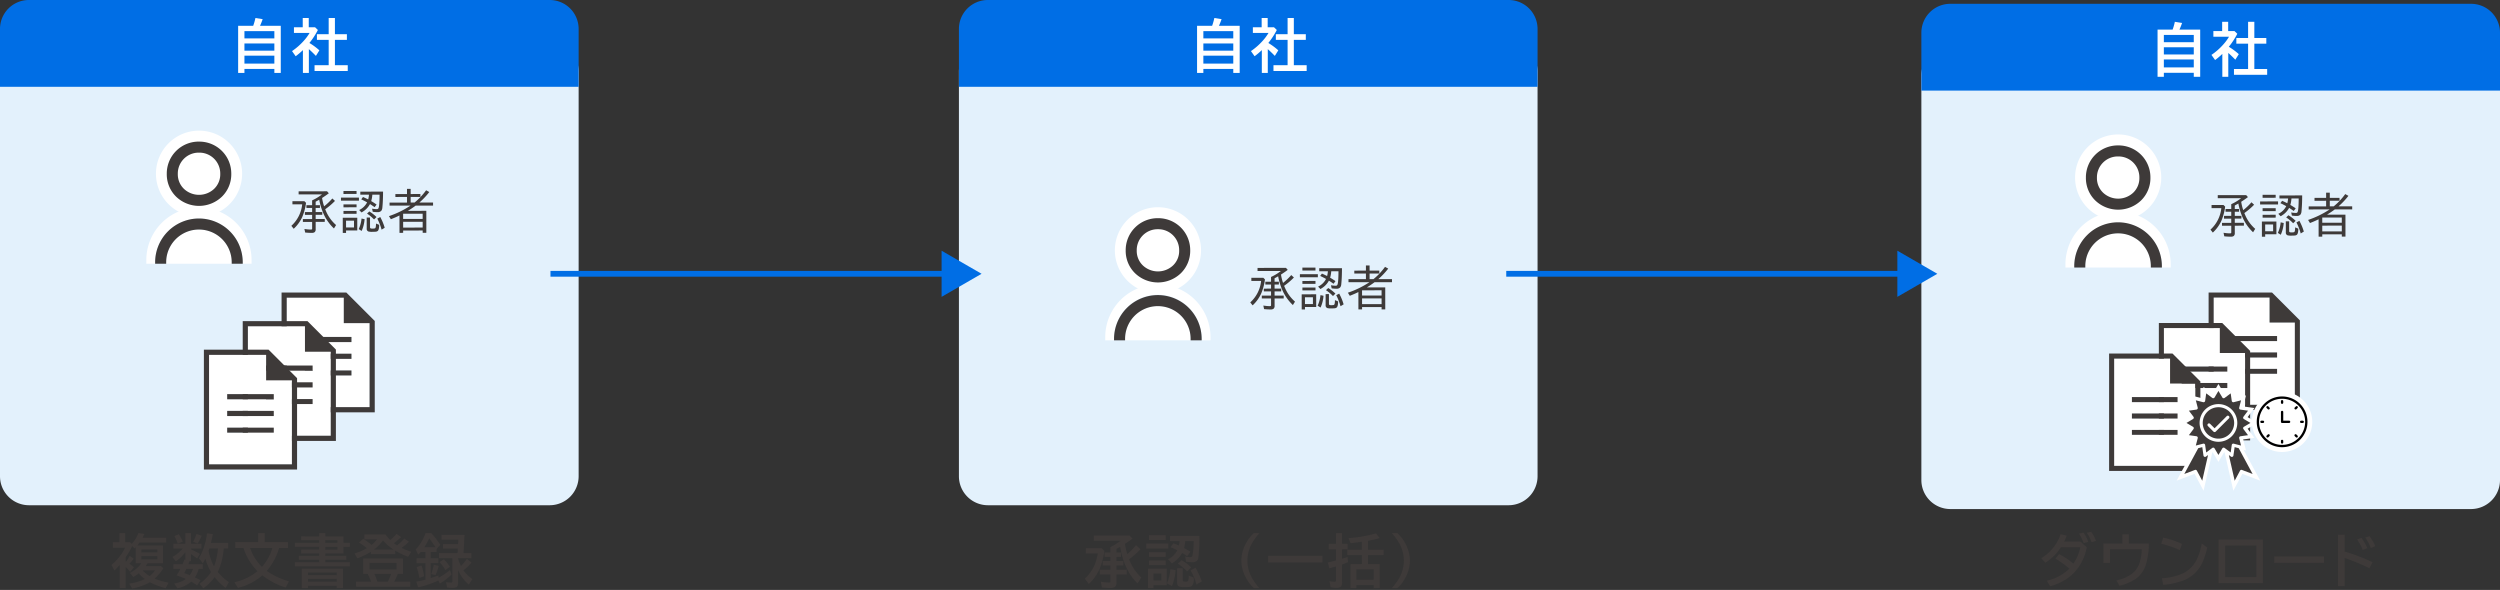 <svg id="fig_collective_validation01" xmlns="http://www.w3.org/2000/svg" xmlns:xlink="http://www.w3.org/1999/xlink" width="864.099" height="203.901" viewBox="0 0 864.099 203.901">
  <rect x="0" y="0" width="864.099" height="203.901" fill="#333333" stroke="none"/>
  <defs>
    <clipPath id="clip-path">
      <rect id="長方形_4319" data-name="長方形 4319" width="864.099" height="203.901" fill="none"/>
    </clipPath>
  </defs>
  <g id="グループ_1875" data-name="グループ 1875">
    <g id="グループ_1874" data-name="グループ 1874" clip-path="url(#clip-path)">
      <path id="パス_7471" data-name="パス 7471" d="M190,174.631H10a10.029,10.029,0,0,1-10-10v-140a10.029,10.029,0,0,1,10-10H190a10.029,10.029,0,0,1,10,10v140a10.029,10.029,0,0,1-10,10" fill="#e3f1fc"/>
      <path id="パス_7472" data-name="パス 7472" d="M200,30H0V10A10,10,0,0,1,10,0H190a10,10,0,0,1,10,10Z" fill="#006ee5"/>
    </g>
  </g>
  <path id="パス_12293" data-name="パス 12293" d="M7.842-14.4a20.208,20.208,0,0,0,.771-2.7l2.5.4q-.4,1.172-.908,2.295h7.168V1.9H15.156V.518H4.814V1.9H2.637V-14.4ZM4.814-12.568v2.529H15.156v-2.529Zm0,4.268v2.5H15.156V-8.3Zm0,4.219v2.744H15.156V-4.082ZM27.27-8.467a22.3,22.3,0,0,1,3.447,2.549l-1.2,1.924Q28.3-5.264,27.084-6.338V1.9H25.023V-6a24.23,24.23,0,0,1-2.5,2.119l-1.26-1.777A21.819,21.819,0,0,0,25.307-9.2a17.208,17.208,0,0,0,2.031-2.734h-5.41V-13.9h3.037v-3.2h2.08v3.2h2.178l.977.938A25.487,25.487,0,0,1,27.27-8.467ZM33.93-11.5v-5.6h2.158v5.6h4.141v1.963H36.088v8.76h4.434v2H29.047v-2H33.93v-8.76H29.867V-11.5Z" transform="translate(79.673 23.319)" fill="#fff"/>
  <g id="グループ_1877" data-name="グループ 1877">
    <g id="グループ_1876" data-name="グループ 1876" clip-path="url(#clip-path)">
      <path id="パス_7473" data-name="パス 7473" d="M83.686,60.05A14.892,14.892,0,1,1,68.793,45.157,14.893,14.893,0,0,1,83.686,60.05" fill="#fff"/>
      <path id="パス_7474" data-name="パス 7474" d="M68.793,67.342a7.17,7.17,0,0,0,5.221-2.071,6.95,6.95,0,0,0,2.114-5.178,7.335,7.335,0,1,0-14.67,0,6.95,6.95,0,0,0,2.114,5.178,7.17,7.17,0,0,0,5.221,2.071" fill="#fff"/>
      <path id="パス_7475" data-name="パス 7475" d="M68.793,52.758a7.221,7.221,0,0,1,7.335,7.335,6.95,6.95,0,0,1-2.114,5.178,7.617,7.617,0,0,1-10.442,0,6.95,6.95,0,0,1-2.114-5.178,7.221,7.221,0,0,1,7.335-7.335m0-3.815a11.037,11.037,0,0,0-11.15,11.15A10.806,10.806,0,0,0,60.9,68a11.427,11.427,0,0,0,15.78,0,10.806,10.806,0,0,0,3.26-7.9,11.037,11.037,0,0,0-11.15-11.15" fill="#3e3a39"/>
      <path id="パス_7476" data-name="パス 7476" d="M68.763,79.337A11.34,11.34,0,0,0,57.435,90.665v.5H80.091v-.5A11.34,11.34,0,0,0,68.763,79.337" fill="#fff"/>
      <path id="パス_7477" data-name="パス 7477" d="M53.62,90.665a15.142,15.142,0,0,1,30.285,0v.5h3.044V89.894a18.186,18.186,0,0,0-36.373,0v1.269H53.62Z" fill="#fff"/>
      <path id="パス_7478" data-name="パス 7478" d="M68.763,75.523A15.159,15.159,0,0,0,53.621,90.665v.5h3.814v-.5a11.328,11.328,0,0,1,22.656,0v.5H83.9v-.5A15.159,15.159,0,0,0,68.763,75.523" fill="#3e3a39"/>
    </g>
  </g>
  <path id="パス_12290" data-name="パス 12290" d="M10.906-10.562a16.726,16.726,0,0,0,.7,2.891,20.8,20.8,0,0,0,2.844-2.711l.914.844a23.036,23.036,0,0,1-3.383,2.875q.328.812.633,1.43A13.224,13.224,0,0,0,15.734-1.2L15-.016a15.911,15.911,0,0,1-3.562-5.008A21.817,21.817,0,0,1,9.922-9.961q-.648.375-1.242.687v1.2h1.484v.961H8.68V-5.7h2.289v.961H8.68v1.453h3.148v.992H8.68V.227a1.253,1.253,0,0,1-.352,1.016A1.557,1.557,0,0,1,7.312,1.5a22.14,22.14,0,0,1-2.266-.125L4.789.141A14.806,14.806,0,0,0,6.922.352q.422,0,.492-.117a.771.771,0,0,0,.047-.328v-2.2h-3.2v-.992h3.2V-4.734h-2.5V-5.7h2.5V-7.117H5.492v-.961H7.461V-9.726l.133-.07a16.657,16.657,0,0,0,3.281-2H2.8v-1.07h9.828l.609.687Q12.289-11.453,10.906-10.562ZM.656-9.453H4.789l.57.562A18.72,18.72,0,0,1,4.023-3.945,12.766,12.766,0,0,1,1.086.078L.273-.945A11.589,11.589,0,0,0,4.031-8.367H.656ZM28.273-11.68a9.762,9.762,0,0,1-.391,2.219q.945.547,1.859,1.187l-.687.914q-.75-.547-1.594-1.078a6.729,6.729,0,0,1-1.8,2.148,9.547,9.547,0,0,1-1.125.75l-.812-.844a5.855,5.855,0,0,0,2.742-2.641q-.9-.523-2.023-1.039l.609-.82q.82.352,1.789.844a8.564,8.564,0,0,0,.273-1.641H24.125v-1.055h7.859q-.016,3.383-.25,5.547A2,2,0,0,1,31.359-6.1a1.628,1.628,0,0,1-1.3.453,9.736,9.736,0,0,1-1.641-.125l-.242-1.078a9.382,9.382,0,0,0,1.594.164.624.624,0,0,0,.6-.258q.383-.664.406-4.734ZM23.062-3.727v4.4H19.18v.852H18.047v-5.25ZM19.18-2.7V-.352h2.75V-2.7ZM18.3-12.961h4.523v1.023H18.3Zm-.867,2.289h6.211v1.055H17.437ZM18.3-8.336h4.523v1.008H18.3Zm0,2.273h4.523v.992H18.3ZM23.562.211a11.186,11.186,0,0,0,.977-3.648l1.055.219A11.859,11.859,0,0,1,24.57.852Zm2.758-4h1.148V-.477q0,.32.156.414a1.393,1.393,0,0,0,.633.1,3.774,3.774,0,0,0,.859-.062q.266-.086.344-.547A8.827,8.827,0,0,0,29.547-1.7l1.086.445q-.008,1.687-.5,2.117a1.352,1.352,0,0,1-.773.258q-.516.039-1.117.039A4.664,4.664,0,0,1,26.9,1.039.952.952,0,0,1,26.32.031Zm5.148,4.2a19.069,19.069,0,0,0-1.484-3.82l1.023-.547A18.465,18.465,0,0,1,32.539-.242ZM28.859-3.117a14.326,14.326,0,0,0-2.414-2.031l.781-.742a13.974,13.974,0,0,1,2.484,1.937ZM42.868-8.945a22.6,22.6,0,0,0,4-4.242l1.1.609a25.793,25.793,0,0,1-3.43,3.633h4.727v1.055H43.251l-.148.109q-1.07.8-2.547,1.7h6.375V1.516H45.665v-.8h-6.75v.8H37.65V-4.492q-1.289.648-2.977,1.3l-.656-1.07A31.679,31.679,0,0,0,41.47-7.891H34.228V-8.945h6.031v-1.937H36.244V-11.89h4.016V-13.68h1.266v1.789h3.359v1.008H41.525v1.937ZM38.915-5.086v1.8h6.75v-1.8Zm0,2.8V-.3h6.75V-2.289Z" transform="matrix(1, -0.001, 0.001, 1, 100.428, 78.999)" fill="#3e3a39"/>
  <g id="グループ_1879" data-name="グループ 1879">
    <g id="グループ_1878" data-name="グループ 1878" clip-path="url(#clip-path)">
      <path id="パス_7479" data-name="パス 7479" d="M521.441,174.631h-180a10.029,10.029,0,0,1-10-10v-140a10.029,10.029,0,0,1,10-10h180a10.029,10.029,0,0,1,10,10v140a10.029,10.029,0,0,1-10,10" fill="#e3f1fc"/>
      <path id="パス_7480" data-name="パス 7480" d="M531.441,30h-200V10a10,10,0,0,1,10-10h180a10,10,0,0,1,10,10Z" fill="#006ee5"/>
    </g>
  </g>
  <path id="パス_12294" data-name="パス 12294" d="M7.842-14.4a20.208,20.208,0,0,0,.771-2.7l2.5.4q-.4,1.172-.908,2.295h7.168V1.9H15.156V.518H4.814V1.9H2.637V-14.4ZM4.814-12.568v2.529H15.156v-2.529Zm0,4.268v2.5H15.156V-8.3Zm0,4.219v2.744H15.156V-4.082ZM27.27-8.467a22.3,22.3,0,0,1,3.447,2.549l-1.2,1.924Q28.3-5.264,27.084-6.338V1.9H25.023V-6a24.23,24.23,0,0,1-2.5,2.119l-1.26-1.777A21.819,21.819,0,0,0,25.307-9.2a17.208,17.208,0,0,0,2.031-2.734h-5.41V-13.9h3.037v-3.2h2.08v3.2h2.178l.977.938A25.487,25.487,0,0,1,27.27-8.467ZM33.93-11.5v-5.6h2.158v5.6h4.141v1.963H36.088v8.76h4.434v2H29.047v-2H33.93v-8.76H29.867V-11.5Z" transform="translate(411.114 23.319)" fill="#fff"/>
  <g id="グループ_1881" data-name="グループ 1881">
    <g id="グループ_1880" data-name="グループ 1880" clip-path="url(#clip-path)">
      <path id="パス_7481" data-name="パス 7481" d="M415.127,86.521a14.893,14.893,0,1,1-14.893-14.893,14.893,14.893,0,0,1,14.893,14.893" fill="#fff"/>
      <path id="パス_7482" data-name="パス 7482" d="M400.234,93.813a7.17,7.17,0,0,0,5.221-2.071,6.95,6.95,0,0,0,2.114-5.178,7.335,7.335,0,1,0-14.67,0,6.95,6.95,0,0,0,2.114,5.178,7.17,7.17,0,0,0,5.221,2.071" fill="#fff"/>
      <path id="パス_7483" data-name="パス 7483" d="M400.234,79.229a7.221,7.221,0,0,1,7.335,7.335,6.95,6.95,0,0,1-2.114,5.178,7.617,7.617,0,0,1-10.442,0,6.95,6.95,0,0,1-2.114-5.178,7.221,7.221,0,0,1,7.335-7.335m0-3.815a11.037,11.037,0,0,0-11.15,11.15,10.806,10.806,0,0,0,3.26,7.9,11.427,11.427,0,0,0,15.78,0,10.806,10.806,0,0,0,3.26-7.9,11.037,11.037,0,0,0-11.15-11.15" fill="#3e3a39"/>
      <path id="パス_7484" data-name="パス 7484" d="M400.2,105.808a11.34,11.34,0,0,0-11.328,11.328v.5h22.656v-.5A11.34,11.34,0,0,0,400.2,105.808" fill="#fff"/>
      <path id="パス_7485" data-name="パス 7485" d="M385.061,117.136a15.143,15.143,0,1,1,30.285,0v.5h3.044v-1.269a18.187,18.187,0,0,0-36.373,0v1.269h3.044Z" fill="#fff"/>
      <path id="パス_7486" data-name="パス 7486" d="M400.2,101.993a15.159,15.159,0,0,0-15.142,15.143v.5h3.814v-.5a11.328,11.328,0,1,1,22.656,0v.5h3.814v-.5A15.159,15.159,0,0,0,400.2,101.993" fill="#3e3a39"/>
    </g>
  </g>
  <path id="パス_12291" data-name="パス 12291" d="M10.906-10.562a16.726,16.726,0,0,0,.7,2.891,20.8,20.8,0,0,0,2.844-2.711l.914.844a23.036,23.036,0,0,1-3.383,2.875q.328.812.633,1.43A13.224,13.224,0,0,0,15.734-1.2L15-.016a15.911,15.911,0,0,1-3.562-5.008A21.817,21.817,0,0,1,9.922-9.961q-.648.375-1.242.687v1.2h1.484v.961H8.68V-5.7h2.289v.961H8.68v1.453h3.148v.992H8.68V.227a1.253,1.253,0,0,1-.352,1.016A1.557,1.557,0,0,1,7.312,1.5a22.14,22.14,0,0,1-2.266-.125L4.789.141A14.806,14.806,0,0,0,6.922.352q.422,0,.492-.117a.771.771,0,0,0,.047-.328v-2.2h-3.2v-.992h3.2V-4.734h-2.5V-5.7h2.5V-7.117H5.492v-.961H7.461V-9.726l.133-.07a16.657,16.657,0,0,0,3.281-2H2.8v-1.07h9.828l.609.687Q12.289-11.453,10.906-10.562ZM.656-9.453H4.789l.57.562A18.72,18.72,0,0,1,4.023-3.945,12.766,12.766,0,0,1,1.086.078L.273-.945A11.589,11.589,0,0,0,4.031-8.367H.656ZM28.273-11.68a9.762,9.762,0,0,1-.391,2.219q.945.547,1.859,1.187l-.687.914q-.75-.547-1.594-1.078a6.729,6.729,0,0,1-1.8,2.148,9.547,9.547,0,0,1-1.125.75l-.812-.844a5.855,5.855,0,0,0,2.742-2.641q-.9-.523-2.023-1.039l.609-.82q.82.352,1.789.844a8.564,8.564,0,0,0,.273-1.641H24.125v-1.055h7.859q-.016,3.383-.25,5.547A2,2,0,0,1,31.359-6.1a1.628,1.628,0,0,1-1.3.453,9.736,9.736,0,0,1-1.641-.125l-.242-1.078a9.382,9.382,0,0,0,1.594.164.624.624,0,0,0,.6-.258q.383-.664.406-4.734ZM23.062-3.727v4.4H19.18v.852H18.047v-5.25ZM19.18-2.7V-.352h2.75V-2.7ZM18.3-12.961h4.523v1.023H18.3Zm-.867,2.289h6.211v1.055H17.437ZM18.3-8.336h4.523v1.008H18.3Zm0,2.273h4.523v.992H18.3ZM23.562.211a11.186,11.186,0,0,0,.977-3.648l1.055.219A11.859,11.859,0,0,1,24.57.852Zm2.758-4h1.148V-.477q0,.32.156.414a1.393,1.393,0,0,0,.633.1,3.774,3.774,0,0,0,.859-.062q.266-.086.344-.547A8.827,8.827,0,0,0,29.547-1.7l1.086.445q-.008,1.687-.5,2.117a1.352,1.352,0,0,1-.773.258q-.516.039-1.117.039A4.664,4.664,0,0,1,26.9,1.039.952.952,0,0,1,26.32.031Zm5.148,4.2a19.069,19.069,0,0,0-1.484-3.82l1.023-.547A18.465,18.465,0,0,1,32.539-.242ZM28.859-3.117a14.326,14.326,0,0,0-2.414-2.031l.781-.742a13.974,13.974,0,0,1,2.484,1.937ZM42.868-8.945a22.6,22.6,0,0,0,4-4.242l1.1.609a25.793,25.793,0,0,1-3.43,3.633h4.727v1.055H43.251l-.148.109q-1.07.8-2.547,1.7h6.375V1.516H45.665v-.8h-6.75v.8H37.65V-4.492q-1.289.648-2.977,1.3l-.656-1.07A31.679,31.679,0,0,0,41.47-7.891H34.228V-8.945h6.031v-1.937H36.244V-11.89h4.016V-13.68h1.266v1.789h3.359v1.008H41.525v1.937ZM38.915-5.086v1.8h6.75v-1.8Zm0,2.8V-.3h6.75V-2.289Z" transform="matrix(1, -0.001, 0.001, 1, 431.869, 105.469)" fill="#3e3a39"/>
  <g id="グループ_1883" data-name="グループ 1883">
    <g id="グループ_1882" data-name="グループ 1882" clip-path="url(#clip-path)">
      <line id="線_243" data-name="線 243" x2="137.519" transform="translate(190.267 94.631)" fill="none" stroke="#006ee5" stroke-miterlimit="10" stroke-width="2"/>
      <path id="パス_7487" data-name="パス 7487" d="M325.451,102.609l13.816-7.977-13.816-7.978Z" fill="#006ee5"/>
      <path id="パス_12296" data-name="パス 12296" d="M5-7.383q.088.049.176.107A15.786,15.786,0,0,0,6.23-8.955l.166-.3,1.377,1A21.745,21.745,0,0,1,6.3-6.523q.723.508,1.582,1.24l-1.3,1.563A18.721,18.721,0,0,0,5-5.4V1.9H2.939V-6.1Q1.973-5.01,1.133-4.18L.1-6.084a19.269,19.269,0,0,0,3.115-3.35A15.888,15.888,0,0,0,4.8-12.061H.576v-1.9H2.861V-17.1H4.844v3.135h1.65L7.1-13.4a9.935,9.935,0,0,0,2.275-3.721l2.08.3q-.293.7-.605,1.3H19v1.68H9.8q-.313.449-.762.977H17.92V-6.68H12.588q-.264.42-.664.957h5.254l.84.742A16.163,16.163,0,0,1,15-1.357,27.553,27.553,0,0,0,19.863.02L18.8,1.924A26.377,26.377,0,0,1,13.359-.127,18.9,18.9,0,0,1,7.275,2.041L6.221.342a17.691,17.691,0,0,0,5.41-1.582A11.878,11.878,0,0,1,9.521-3.2a12.843,12.843,0,0,1-1.885,1.27L6.455-3.359A10.788,10.788,0,0,0,10.43-6.68H8.477v-5.547l-.4.4-.82-.811A26.6,26.6,0,0,1,5-8.77Zm5.439-4.082v1.006h5.5v-1.006Zm0,2.324v1.1h5.5v-1.1Zm.4,4.9a12.435,12.435,0,0,0,2.412,1.973,7.821,7.821,0,0,0,1.924-1.973Zm23.666.576A17.2,17.2,0,0,1,32.582-8.33q-.42.85-.908,1.67L30.346-8.418a22.018,22.018,0,0,0,2.764-8.623l2.021.283q-.3,1.611-.654,3.037h5.977v1.9H38.91l-.01.146a25.576,25.576,0,0,1-1.133,5.693,15.383,15.383,0,0,1-.947,2.3A19.925,19.925,0,0,0,40.668-.156l-1.094,2a18.789,18.789,0,0,1-3.7-3.584l-.137-.156A16.046,16.046,0,0,1,31.85,1.982L30.531.4A14.658,14.658,0,0,0,34.506-3.662Zm1.035-1.943a22.387,22.387,0,0,0,1.367-6.211H33.93q-.176.576-.273.83A19.035,19.035,0,0,0,35.541-5.605Zm-5.3.889a9.967,9.967,0,0,1-1.3,2.939q.7.332,1.943.957L29.74.967q-.879-.6-2.061-1.279a10.848,10.848,0,0,1-4.746,2.275L21.752.322A9.711,9.711,0,0,0,25.824-1.26,28.171,28.171,0,0,0,22.611-2.48q.7-1.084,1.3-2.236H21.5V-6.357h3.174q.264-.615.625-1.621l.342.068v-2.607a13.163,13.163,0,0,1-3.3,3.145L21.176-8.857a14.312,14.312,0,0,0,3.564-2.92H21.5v-1.66h4.141V-17.1H27.6v3.662h3.574v1.66H27.6v.313a26.435,26.435,0,0,1,3.057,1.543l-.977,1.6L29.4-8.545q-.879-.7-1.8-1.328v2.432h-.527q-.2.586-.4,1.084h4.98v1.641Zm-1.973,0H25.971q-.479,1-.742,1.445.85.273,1.924.713A7.571,7.571,0,0,0,28.266-4.717Zm-5.254-8.76a14.856,14.856,0,0,0-1.182-2.607l1.563-.654A21.139,21.139,0,0,1,24.75-14.18Zm5.322-.645a13.487,13.487,0,0,0,1.123-2.7l1.816.635-.186.41a14.594,14.594,0,0,1-1.211,2.256ZM53.768-4.043a25.6,25.6,0,0,0,7.686,3.6L60.291,1.719A26.767,26.767,0,0,1,52.42-2.354q-.107-.088-.176-.137a20.522,20.522,0,0,1-8.408,4.326L42.6-.127A19.311,19.311,0,0,0,48.23-2.334a17.021,17.021,0,0,0,2.344-1.621,20.072,20.072,0,0,1-4.785-7.822l-.068-.186H42.879v-2.021H50.8V-17.1h2.256v3.115h8.057v2.021H58.025A20.546,20.546,0,0,1,53.768-4.043Zm-1.65-1.4a17.269,17.269,0,0,0,3.594-6.523h-7.7A16.7,16.7,0,0,0,52.117-5.439Zm19.76-10.537V-17.1H74v1.123h6.3v2.217h2.2v1.4h-2.2v2.285H74v.82h7.275V-7.9H74v.84h8.5v1.436H63.5V-7.061h8.379V-7.9H64.855V-9.258h7.021v-.82H65.656V-11.4h6.221v-.967H63.5v-1.4h8.379v-.9H65.656v-1.318ZM78.2-14.658H74v.9h4.2Zm0,2.295H74v.967h4.2Zm1.943,7.549V1.9H77.98V1.1H68.02v.8H65.861V-4.814ZM68.02-3.477v.9H77.98v-.9Zm0,2.178v.967H77.98V-1.3ZM98.795-12.881a15.227,15.227,0,0,0,2.5-2.344l1.6,1.064A16.121,16.121,0,0,1,100.377-12a30.608,30.608,0,0,0,3.32,1.367l-1.064,1.719a29.048,29.048,0,0,1-4.453-2.129v1.211h-8.4v-.84a25.569,25.569,0,0,1-4.668,2.285L84.1-10.059a21.091,21.091,0,0,0,4.3-1.855l-.1-.078a20.24,20.24,0,0,0-2.676-1.846l1.494-1.3a24.362,24.362,0,0,1,2.891,2.109,12.146,12.146,0,0,0,1.885-1.934H87.535v-1.7h7.246a16.834,16.834,0,0,0,1.68,1.953l.205-.176a18.81,18.81,0,0,0,1.973-1.973l1.563,1.133a24.428,24.428,0,0,1-2.49,2.09Q98.209-13.262,98.795-12.881Zm-7.959,1.465h6.748A15.7,15.7,0,0,1,93.961-14.6a15.218,15.218,0,0,1-2.275,2.5Q91.324-11.787,90.836-11.416Zm8.242,8.4A22.9,22.9,0,0,1,97.8-.322h5.576V1.416H84.635V-.322h5.225q-.674-1.66-1.211-2.7H87.115V-8.34h13.74v5.322Zm-2.324,0H90.973A22.5,22.5,0,0,1,91.979-.449l.029.127H95.65l.068-.146A22.868,22.868,0,0,0,96.754-3.018ZM89.313-6.8v2.256h9.326V-6.8ZM113.193-1.67l.283-.166a34.064,34.064,0,0,0,3.623-2.48l.537,1.533A22.164,22.164,0,0,1,113.584.342l-.5-1.074-.137.059a33.372,33.372,0,0,1-6.865,2.314l-.625-1.963q1.445-.244,3.164-.713V-6.719h-3.057v-1.7h3.057v-2.158h-1.611q-.332.381-.869.918l-.879-1.8a16.059,16.059,0,0,0,3.379-5.645h1.973a26.055,26.055,0,0,1,3.125,4.043l-1.279,1.465v1.016h-2.021v2.158H113.1v1.7h-2.656v5.146q1.729-.557,2.656-.889ZM112.08-12.236a29.5,29.5,0,0,0-2.187-3.066,22.308,22.308,0,0,1-1.631,3.066ZM119.9-8.271a15.537,15.537,0,0,0,.977,2.529,18.5,18.5,0,0,0,2.08-2.451l1.6,1.279a21.716,21.716,0,0,1-2.8,2.686,12.377,12.377,0,0,0,3.086,3.008L123.6.684a13.549,13.549,0,0,1-3.7-5.039V.176q0,1.162-.723,1.475a4,4,0,0,1-1.338.156A13.545,13.545,0,0,1,116.1,1.7l-.342-1.855a10.258,10.258,0,0,0,1.67.137q.371,0,.439-.176a1.047,1.047,0,0,0,.049-.361V-8.437h-4.6V-10.2h6.406l.1-1.562h-5.146V-13.3h5.234l.1-1.543H114.2v-1.641h7.939l-.371,6.289H124.5v1.758h-4.6Zm-13.379,6.65a23.712,23.712,0,0,0-.937-3.76l1.68-.537a17.347,17.347,0,0,1,.9,3.74Zm4.121-1.338.146-.469L110.9-3.8a21.337,21.337,0,0,0,.625-2.383l1.66.4a17.853,17.853,0,0,1-1.064,3.2Zm4.863-1.357a12.628,12.628,0,0,0-2.041-2.764l1.514-.977a16.772,16.772,0,0,1,2.1,2.578Z" transform="translate(38.43 201.373)" fill="#3e3a39"/>
      <path id="パス_12297" data-name="パス 12297" d="M14.131-13.389a27.453,27.453,0,0,0,.82,3.525,22.266,22.266,0,0,0,3.027-3.076L19.5-11.562a26.61,26.61,0,0,1-3.916,3.5,16.506,16.506,0,0,0,4.2,6.309L18.506.264Q13.867-4.15,12.48-12.383q-.742.42-1.172.645l-.107.059v1.26h1.582v1.543H11.2v1.416h2.383v1.543H11.2v1.475h3.564v1.621H11.2V-.117a2.037,2.037,0,0,1-.5,1.6,2.61,2.61,0,0,1-1.641.381q-1.025,0-2.881-.166L5.8-.322a15.83,15.83,0,0,0,2.607.293q.518,0,.605-.1A.813.813,0,0,0,9.1-.615V-2.822H5.439V-4.443H9.1V-5.918H6.445V-7.461H9.1V-8.877h-2V-10.42h2v-1.846a21.094,21.094,0,0,0,3.555-2.217h-9.3v-1.8H15.742l1.016,1.094Q15.469-14.248,14.131-13.389ZM.625-11.9H6.064l.957.957a25.378,25.378,0,0,1-1.562,6A15.654,15.654,0,0,1,1.641.449L.264-1.367A14.014,14.014,0,0,0,3.818-6.523a16.626,16.626,0,0,0,.928-3.545H.625ZM35-14.365a13.2,13.2,0,0,1-.439,2.4q1.152.615,2.217,1.3L35.658-9.141Q34.7-9.785,33.9-10.254a9.506,9.506,0,0,1-3.564,3.613l-1.3-1.426a6.947,6.947,0,0,0,3.184-3.105q-.078-.039-.205-.1-.85-.439-2.139-.977L30.883-13.6q1.318.508,1.895.781a12.719,12.719,0,0,0,.254-1.543H29.74v-1.777H39.857A54.233,54.233,0,0,1,39.5-8.564,1.72,1.72,0,0,1,38.852-7.4a2.471,2.471,0,0,1-1.436.342,14.508,14.508,0,0,1-2.139-.166L34.936-9l.811.117a6.983,6.983,0,0,0,.977.078q.547,0,.693-.342a20.951,20.951,0,0,0,.449-5.215ZM28.578-4.824V.9H24V1.9H22.113V-4.824ZM24-3.145V-.762h2.725V-3.145ZM22.455-16.377h5.762v1.641H22.455ZM21.5-13.516h7.637v1.758H21.5Zm.957,3h5.762V-8.9H22.455Zm0,2.861h5.762v1.582H22.455Zm6.2,7.9a16.177,16.177,0,0,0,1.182-4.883l1.8.322A17.322,17.322,0,0,1,30.375,1.2ZM32.172-4.98h1.943V-.918q0,.4.2.488a1.867,1.867,0,0,0,.713.1,1.906,1.906,0,0,0,.771-.1.865.865,0,0,0,.283-.576A13.2,13.2,0,0,0,36.2-2.4l1.719.664q.01.186.01.3a3.669,3.669,0,0,1-.645,2.568,1.564,1.564,0,0,1-.918.361,17.437,17.437,0,0,1-1.758.078q-1.719,0-2.148-.5A1.445,1.445,0,0,1,32.172.1ZM38.861.645A22.7,22.7,0,0,0,36.84-4.219l1.7-.918A27.63,27.63,0,0,1,40.7-.42ZM35.639-3.877a22.353,22.353,0,0,0-3.223-2.686l1.318-1.182a15.223,15.223,0,0,1,3.3,2.5ZM58.7,1.9a12.881,12.881,0,0,1-2.93-3.936,12.6,12.6,0,0,1-1.406-5.576,12.838,12.838,0,0,1,1.768-6.26A12.059,12.059,0,0,1,58.7-17.1h1.9a23.061,23.061,0,0,0-2.109,2.773,12.517,12.517,0,0,0-2.031,6.738,12.325,12.325,0,0,0,1.816,6.367A21.856,21.856,0,0,0,60.6,1.9ZM63.615-9.258H82.395v2.275H63.615ZM98.141-6.416h4.043V1.9H100.1V.859H94.127V1.9H92.105v-8.32h3.916V-9.521H90.963v-1.836h5.059v-2.754q-1.65.254-3.916.479l-.723-1.748a45.683,45.683,0,0,0,9.541-1.641l1.26,1.641q-1.875.527-4.043.928v3.1h5.4v1.836h-5.4ZM100.1-4.6H94.127V-1H100.1ZM87.086-13.418V-17.1h2.08v3.682H91.08v1.9H89.166v3.271l.576-.176q.908-.283,1.318-.42l.176,1.777q-1.211.5-2.07.791V.02a1.881,1.881,0,0,1-.439,1.416,2.019,2.019,0,0,1-1.387.381,10.907,10.907,0,0,1-2.119-.2L84.84-.5a8.724,8.724,0,0,0,1.729.2q.371,0,.459-.176a.787.787,0,0,0,.059-.342V-5.586q-1.318.381-2.3.625l-.518-1.992q1.846-.439,2.637-.654l.186-.049v-3.857h-2.52v-1.9ZM106.4,1.9a23.06,23.06,0,0,0,2.109-2.773,12.486,12.486,0,0,0,2.031-6.719,12.358,12.358,0,0,0-1.816-6.387A22.33,22.33,0,0,0,106.4-17.1h1.9a13.04,13.04,0,0,1,2.93,3.936A12.58,12.58,0,0,1,112.637-7.6a12.8,12.8,0,0,1-1.777,6.27A12.107,12.107,0,0,1,108.3,1.9Z" transform="translate(374.69 201.373)" fill="#3e3a39"/>
      <path id="パス_12298" data-name="パス 12298" d="M13.984-14.18l2.178,1.943a17.574,17.574,0,0,1-3.574,7.881A15.42,15.42,0,0,1,8.076-.6,19.628,19.628,0,0,1,3.5,1.26L2.363-.654a16.373,16.373,0,0,0,7.793-4.18A31.5,31.5,0,0,0,5.322-8.281L6.6-9.854a26.783,26.783,0,0,1,4.922,3.3,15.041,15.041,0,0,0,2.412-5.664H7.217A17.322,17.322,0,0,1,1.855-6.875L.42-8.437a15.6,15.6,0,0,0,5.088-4.932A13.434,13.434,0,0,0,7.1-16.738l2.119.518A17.991,17.991,0,0,1,8.34-14.18Zm1.113.537a15.458,15.458,0,0,0-1.641-3.281L15-17.275a11.735,11.735,0,0,1,1.68,3.193Zm2.725-.322a14.757,14.757,0,0,0-1.66-3.271l1.533-.322a12.178,12.178,0,0,1,1.66,3.135ZM28.49-16.68h2.2V-13.5h6.924a24.863,24.863,0,0,1-1.055,7.383,9.186,9.186,0,0,1-3.408,4.766A17.664,17.664,0,0,1,27.484,1.1L26.39-.742A13.833,13.833,0,0,0,31.576-2.93a7.342,7.342,0,0,0,2.617-3.34,14.844,14.844,0,0,0,.977-5.264H24.183V-6.8H21.908v-6.7H28.49ZM48.318-11.24A38.66,38.66,0,0,0,41.9-13.447l.684-2.1a28.978,28.978,0,0,1,6.475,2.188ZM42.146-1.523a20.466,20.466,0,0,0,7.4-1.729A10.536,10.536,0,0,0,54.2-8.047a21.306,21.306,0,0,0,1.709-5.469l1.875,1.377A23.183,23.183,0,0,1,55.867-6.4,11.957,11.957,0,0,1,49.656-.781,26.021,26.021,0,0,1,42.6.781ZM61.71-14.9H77.032V.176H61.71Zm2.275,2.08V-1.9H74.757V-12.822ZM80.962-9.043h17.2v2.2h-17.2Zm22.045-7.5h2.275v5.8a68.3,68.3,0,0,1,9.658,3.682l-1.094,2.1a67.163,67.163,0,0,0-8.564-3.545V1.221h-2.275Zm8.564,5.264a19.005,19.005,0,0,0-1.982-3.623l1.514-.557a18.463,18.463,0,0,1,2.021,3.555Zm2.793-.645a16.936,16.936,0,0,0-1.953-3.633l1.455-.479a13.879,13.879,0,0,1,1.982,3.4Z" transform="translate(705.11 201.373)" fill="#3e3a39"/>
      <path id="パス_7488" data-name="パス 7488" d="M854.1,175.947h-180a10.029,10.029,0,0,1-10-10v-140a10.029,10.029,0,0,1,10-10h180a10.029,10.029,0,0,1,10,10v140a10.029,10.029,0,0,1-10,10" fill="#e3f1fc"/>
      <path id="パス_7489" data-name="パス 7489" d="M864.1,31.316h-200v-20a10,10,0,0,1,10-10h180a10,10,0,0,1,10,10Z" fill="#006ee5"/>
    </g>
  </g>
  <path id="パス_12295" data-name="パス 12295" d="M7.842-14.4a20.208,20.208,0,0,0,.771-2.7l2.5.4q-.4,1.172-.908,2.295h7.168V1.9H15.156V.518H4.814V1.9H2.637V-14.4ZM4.814-12.568v2.529H15.156v-2.529Zm0,4.268v2.5H15.156V-8.3Zm0,4.219v2.744H15.156V-4.082ZM27.27-8.467a22.3,22.3,0,0,1,3.447,2.549l-1.2,1.924Q28.3-5.264,27.084-6.338V1.9H25.023V-6a24.23,24.23,0,0,1-2.5,2.119l-1.26-1.777A21.819,21.819,0,0,0,25.307-9.2a17.208,17.208,0,0,0,2.031-2.734h-5.41V-13.9h3.037v-3.2h2.08v3.2h2.178l.977.938A25.487,25.487,0,0,1,27.27-8.467ZM33.93-11.5v-5.6h2.158v5.6h4.141v1.963H36.088v8.76h4.434v2H29.047v-2H33.93v-8.76H29.867V-11.5Z" transform="translate(743.1 24.635)" fill="#fff"/>
  <g id="グループ_1885" data-name="グループ 1885">
    <g id="グループ_1884" data-name="グループ 1884" clip-path="url(#clip-path)">
      <path id="パス_7490" data-name="パス 7490" d="M747.012,61.367a14.893,14.893,0,1,1-14.893-14.893,14.893,14.893,0,0,1,14.893,14.893" fill="#fff"/>
      <path id="パス_7491" data-name="パス 7491" d="M732.12,68.659a7.17,7.17,0,0,0,5.221-2.071,6.95,6.95,0,0,0,2.114-5.178,7.335,7.335,0,1,0-14.67,0,6.95,6.95,0,0,0,2.114,5.178,7.168,7.168,0,0,0,5.221,2.071" fill="#fff"/>
      <path id="パス_7492" data-name="パス 7492" d="M732.12,54.075a7.221,7.221,0,0,1,7.335,7.335,6.95,6.95,0,0,1-2.114,5.178,7.617,7.617,0,0,1-10.442,0,6.95,6.95,0,0,1-2.114-5.178,7.221,7.221,0,0,1,7.335-7.335m0-3.815a11.037,11.037,0,0,0-11.15,11.15,10.806,10.806,0,0,0,3.26,7.9,11.427,11.427,0,0,0,15.78,0,10.806,10.806,0,0,0,3.26-7.9,11.037,11.037,0,0,0-11.15-11.15" fill="#3e3a39"/>
      <path id="パス_7493" data-name="パス 7493" d="M732.089,80.654a11.34,11.34,0,0,0-11.328,11.328v.5h22.656v-.5a11.34,11.34,0,0,0-11.328-11.328" fill="#fff"/>
      <path id="パス_7494" data-name="パス 7494" d="M716.946,91.982a15.143,15.143,0,0,1,30.285,0v.5h3.044V91.211a18.187,18.187,0,0,0-36.373,0V92.48h3.044Z" fill="#fff"/>
      <path id="パス_7495" data-name="パス 7495" d="M732.089,76.839a15.16,15.16,0,0,0-15.143,15.142v.5h3.815v-.5a11.328,11.328,0,0,1,22.656,0v.5h3.814v-.5a15.159,15.159,0,0,0-15.142-15.142" fill="#3e3a39"/>
    </g>
  </g>
  <path id="パス_12292" data-name="パス 12292" d="M10.906-10.562a16.726,16.726,0,0,0,.7,2.891,20.8,20.8,0,0,0,2.844-2.711l.914.844a23.036,23.036,0,0,1-3.383,2.875q.328.812.633,1.43A13.224,13.224,0,0,0,15.734-1.2L15-.016a15.911,15.911,0,0,1-3.562-5.008A21.817,21.817,0,0,1,9.922-9.961q-.648.375-1.242.687v1.2h1.484v.961H8.68V-5.7h2.289v.961H8.68v1.453h3.148v.992H8.68V.227a1.253,1.253,0,0,1-.352,1.016A1.557,1.557,0,0,1,7.312,1.5a22.14,22.14,0,0,1-2.266-.125L4.789.141A14.806,14.806,0,0,0,6.922.352q.422,0,.492-.117a.771.771,0,0,0,.047-.328v-2.2h-3.2v-.992h3.2V-4.734h-2.5V-5.7h2.5V-7.117H5.492v-.961H7.461V-9.726l.133-.07a16.657,16.657,0,0,0,3.281-2H2.8v-1.07h9.828l.609.687Q12.289-11.453,10.906-10.562ZM.656-9.453H4.789l.57.562A18.72,18.72,0,0,1,4.023-3.945,12.766,12.766,0,0,1,1.086.078L.273-.945A11.589,11.589,0,0,0,4.031-8.367H.656ZM28.273-11.68a9.762,9.762,0,0,1-.391,2.219q.945.547,1.859,1.187l-.687.914q-.75-.547-1.594-1.078a6.729,6.729,0,0,1-1.8,2.148,9.547,9.547,0,0,1-1.125.75l-.812-.844a5.855,5.855,0,0,0,2.742-2.641q-.9-.523-2.023-1.039l.609-.82q.82.352,1.789.844a8.564,8.564,0,0,0,.273-1.641H24.125v-1.055h7.859q-.016,3.383-.25,5.547A2,2,0,0,1,31.359-6.1a1.628,1.628,0,0,1-1.3.453,9.736,9.736,0,0,1-1.641-.125l-.242-1.078a9.382,9.382,0,0,0,1.594.164.624.624,0,0,0,.6-.258q.383-.664.406-4.734ZM23.062-3.727v4.4H19.18v.852H18.047v-5.25ZM19.18-2.7V-.352h2.75V-2.7ZM18.3-12.961h4.523v1.023H18.3Zm-.867,2.289h6.211v1.055H17.437ZM18.3-8.336h4.523v1.008H18.3Zm0,2.273h4.523v.992H18.3ZM23.562.211a11.186,11.186,0,0,0,.977-3.648l1.055.219A11.859,11.859,0,0,1,24.57.852Zm2.758-4h1.148V-.477q0,.32.156.414a1.393,1.393,0,0,0,.633.1,3.774,3.774,0,0,0,.859-.062q.266-.086.344-.547A8.827,8.827,0,0,0,29.547-1.7l1.086.445q-.008,1.687-.5,2.117a1.352,1.352,0,0,1-.773.258q-.516.039-1.117.039A4.664,4.664,0,0,1,26.9,1.039.952.952,0,0,1,26.32.031Zm5.148,4.2a19.069,19.069,0,0,0-1.484-3.82l1.023-.547A18.465,18.465,0,0,1,32.539-.242ZM28.859-3.117a14.326,14.326,0,0,0-2.414-2.031l.781-.742a13.974,13.974,0,0,1,2.484,1.937ZM42.868-8.945a22.6,22.6,0,0,0,4-4.242l1.1.609a25.793,25.793,0,0,1-3.43,3.633h4.727v1.055H43.251l-.148.109q-1.07.8-2.547,1.7h6.375V1.516H45.665v-.8h-6.75v.8H37.65V-4.492q-1.289.648-2.977,1.3l-.656-1.07A31.679,31.679,0,0,0,41.47-7.891H34.228V-8.945h6.031v-1.937H36.244V-11.89h4.016V-13.68h1.266v1.789h3.359v1.008H41.525v1.937ZM38.915-5.086v1.8h6.75v-1.8Zm0,2.8V-.3h6.75V-2.289Z" transform="matrix(1, -0.001, 0.001, 1, 763.754, 80.315)" fill="#3e3a39"/>
  <g id="グループ_1887" data-name="グループ 1887">
    <g id="グループ_1886" data-name="グループ 1886" clip-path="url(#clip-path)">
      <line id="線_244" data-name="線 244" x2="137.519" transform="translate(520.62 94.631)" fill="none" stroke="#006ee5" stroke-miterlimit="10" stroke-width="2"/>
      <path id="パス_7496" data-name="パス 7496" d="M655.8,102.609l13.816-7.977L655.8,86.654Z" fill="#006ee5"/>
      <path id="パス_7497" data-name="パス 7497" d="M127.746,111.685h-8.915v-8.8H99.1v37.846h28.643Zm-6.269,18.087h-16.1v-1.726h16.1Zm0-5.737h-16.1v-1.783h16.1Zm0-5.794h-16.1v-1.783h16.1Z" fill="#fff"/>
      <path id="パス_7498" data-name="パス 7498" d="M128.532,109.94l-8.051-8.051-.787-.787H97.32v41.412h32.209V110.937Zm-.786,1.745V140.73H99.1V102.885h19.728v8.8Z" fill="#3e3a39"/>
      <rect id="長方形_4325" data-name="長方形 4325" width="16.104" height="1.726" transform="translate(105.373 128.046)" fill="#3e3a39"/>
      <rect id="長方形_4326" data-name="長方形 4326" width="16.104" height="1.783" transform="translate(105.373 122.252)" fill="#3e3a39"/>
      <rect id="長方形_4327" data-name="長方形 4327" width="16.104" height="1.783" transform="translate(105.373 116.458)" fill="#3e3a39"/>
      <path id="パス_7499" data-name="パス 7499" d="M114.321,121.569h-8.914v-8.8H85.679v37.846h28.642Zm-6.269,18.087h-16.1v-1.725h16.1Zm0-5.737h-16.1v-1.783h16.1Zm0-5.794h-16.1v-1.783h16.1Z" fill="#fff"/>
      <path id="パス_7500" data-name="パス 7500" d="M115.107,119.825l-8.051-8.051-.787-.787H83.895V152.4H116.1V120.822Zm-.786,1.745v29.045H85.678V112.77h19.728v8.8Z" fill="#3e3a39"/>
      <rect id="長方形_4328" data-name="長方形 4328" width="16.104" height="1.725" transform="translate(91.948 137.931)" fill="#3e3a39"/>
      <rect id="長方形_4329" data-name="長方形 4329" width="16.104" height="1.783" transform="translate(91.948 132.136)" fill="#3e3a39"/>
      <rect id="長方形_4330" data-name="長方形 4330" width="16.104" height="1.783" transform="translate(91.948 126.342)" fill="#3e3a39"/>
      <path id="パス_7501" data-name="パス 7501" d="M100.9,131.453H91.982v-8.8H72.254V160.5H100.9ZM94.628,149.54h-16.1v-1.726h16.1Zm0-5.737h-16.1V142.02h16.1Zm0-5.794h-16.1v-1.783h16.1Z" fill="#fff"/>
      <path id="パス_7502" data-name="パス 7502" d="M101.683,129.708l-8.051-8.051-.787-.787H70.471v41.412H102.68V130.705Zm-.786,1.745V160.5H72.254V122.653H91.982v8.8Z" fill="#3e3a39"/>
      <rect id="長方形_4331" data-name="長方形 4331" width="16.104" height="1.726" transform="translate(78.523 147.814)" fill="#3e3a39"/>
      <rect id="長方形_4332" data-name="長方形 4332" width="16.104" height="1.783" transform="translate(78.523 142.02)" fill="#3e3a39"/>
      <rect id="長方形_4333" data-name="長方形 4333" width="16.104" height="1.783" transform="translate(78.523 136.226)" fill="#3e3a39"/>
      <path id="パス_7503" data-name="パス 7503" d="M793.188,111.47h-8.733v-8.621H765.128v37.074h28.06Zm-6.142,17.718H771.27V127.5h15.776Zm0-5.62H771.27v-1.747h15.776Zm0-5.676H771.27v-1.747h15.776Z" fill="#fff"/>
      <path id="パス_7504" data-name="パス 7504" d="M793.958,109.761l-7.888-7.888-.771-.771H763.381V141.67h31.553V110.737Zm-.77,1.709v28.454h-28.06V102.849h19.327v8.621Z" fill="#3e3a39"/>
      <rect id="長方形_4334" data-name="長方形 4334" width="15.776" height="1.69" transform="translate(771.27 127.498)" fill="#3e3a39"/>
      <rect id="長方形_4335" data-name="長方形 4335" width="15.776" height="1.747" transform="translate(771.27 121.821)" fill="#3e3a39"/>
      <rect id="長方形_4336" data-name="長方形 4336" width="15.776" height="1.747" transform="translate(771.27 116.145)" fill="#3e3a39"/>
      <path id="パス_7505" data-name="パス 7505" d="M775.99,122.02h-8.734V113.4H747.93v37.074h28.06Zm-6.142,17.718H754.072v-1.69h15.776Zm0-5.62H754.072v-1.747h15.776Zm0-5.676H754.072v-1.747h15.776Z" fill="#fff"/>
      <path id="パス_7506" data-name="パス 7506" d="M776.76,120.311l-7.887-7.888-.771-.771H746.184V152.22h31.553V121.287Zm-.77,1.709v28.454H747.93V113.4h19.327v8.621Z" fill="#3e3a39"/>
      <rect id="長方形_4337" data-name="長方形 4337" width="15.776" height="1.69" transform="translate(754.072 138.048)" fill="#3e3a39"/>
      <rect id="長方形_4338" data-name="長方形 4338" width="15.776" height="1.747" transform="translate(754.072 132.371)" fill="#3e3a39"/>
      <rect id="長方形_4339" data-name="長方形 4339" width="15.776" height="1.747" transform="translate(754.072 126.695)" fill="#3e3a39"/>
      <path id="パス_7507" data-name="パス 7507" d="M758.792,132.569h-8.733v-8.621H730.733v37.075h28.059Zm-6.141,17.719H736.875V148.6h15.776Zm0-5.62H736.875v-1.747h15.776Zm0-5.677H736.875v-1.747h15.776Z" fill="#fff"/>
      <path id="パス_7508" data-name="パス 7508" d="M759.562,130.86l-7.887-7.887-.772-.771H728.986V162.77h31.553V131.837Zm-.77,1.71v28.454h-28.06V123.949h19.327v8.621Z" fill="#3e3a39"/>
      <rect id="長方形_4340" data-name="長方形 4340" width="15.776" height="1.69" transform="translate(736.875 148.598)" fill="#3e3a39"/>
      <rect id="長方形_4341" data-name="長方形 4341" width="15.776" height="1.747" transform="translate(736.875 142.921)" fill="#3e3a39"/>
      <rect id="長方形_4342" data-name="長方形 4342" width="15.776" height="1.747" transform="translate(736.875 137.244)" fill="#3e3a39"/>
      <path id="パス_7509" data-name="パス 7509" d="M766.782,140.749a5.43,5.43,0,1,0,5.43,5.43,5.433,5.433,0,0,0-5.43-5.43m3.634,3.85-4.584,4.585a.543.543,0,0,1-.768,0l-1.91-1.91a.543.543,0,1,1,.767-.768l1.527,1.527,4.2-4.2a.542.542,0,1,1,.767.767" fill="#0a915a"/>
      <path id="パス_7510" data-name="パス 7510" d="M761.935,157.886h0l0,0a.542.542,0,0,1-.325-.424l-.275-1.94-.137-.971-.541.138-.855.219-4.827,8.916,3.682-1.4a.539.539,0,0,1,.671.252l1.848,3.474,2.015-8.874-.716.54a.548.548,0,0,1-.534.068" fill="#0a915a"/>
      <path id="パス_7511" data-name="パス 7511" d="M771.383,153.8a.555.555,0,0,1,.079-.213.541.541,0,0,1,.594-.237l2.223.568.007,0,.315.081-.65-2.541a.544.544,0,0,1,.45-.672l2.6-.368-1.577-2.107a.543.543,0,0,1,.158-.793l2.259-1.336-2.26-1.341a.543.543,0,0,1-.157-.792l1.576-2.1-2.6-.368a.542.542,0,0,1-.45-.671l.65-2.547-2.546.65a.541.541,0,0,1-.672-.449l-.368-2.6-2.1,1.575a.541.541,0,0,1-.792-.157l-1.342-2.26-1.336,2.26a.549.549,0,0,1-.361.256.543.543,0,0,1-.432-.1l-2.1-1.575-.368,2.6a.545.545,0,0,1-.672.45l-2.548-.65.657,2.539a.544.544,0,0,1-.448.673l-2.6.372,1.576,2.1a.541.541,0,0,1-.157.792l-2.26,1.341,2.26,1.336a.542.542,0,0,1,.157.793l-1.575,2.1,2.6.368a.544.544,0,0,1,.449.674L758.961,154l1.526-.389,1.022-.262a.536.536,0,0,1,.437.074.548.548,0,0,1,.236.376h0l.368,2.6,1.162-.878c.011-.009.026-.013.038-.021l.9-.676a.537.537,0,0,1,.324-.108.486.486,0,0,1,.107.011.539.539,0,0,1,.36.256l1.336,2.26,1.341-2.26a.542.542,0,0,1,.79-.16l.935.7h0l1.166.872Zm-4.6-1.1a6.515,6.515,0,1,1,6.515-6.515,6.52,6.52,0,0,1-6.515,6.515" fill="#0a915a"/>
      <path id="パス_7512" data-name="パス 7512" d="M773.781,154.908l-1.408-.359-.412,2.911a.543.543,0,0,1-.865.358l-.2-.148-.517-.388,2.016,8.87,1.849-3.474a.542.542,0,0,1,.671-.252l3.682,1.4Z" fill="#0a915a"/>
      <path id="パス_7513" data-name="パス 7513" d="M766.782,140.749a5.43,5.43,0,1,0,5.43,5.43A5.433,5.433,0,0,0,766.782,140.749Zm3.634,3.85-4.584,4.585a.543.543,0,0,1-.768,0l-1.91-1.91a.543.543,0,1,1,.767-.768l1.527,1.527,4.2-4.2a.542.542,0,1,1,.767.767Z" fill="none" stroke="#fff" stroke-width="2.448"/>
      <path id="パス_7514" data-name="パス 7514" d="M761.935,157.886h0l0,0a.542.542,0,0,1-.325-.424l-.275-1.94-.137-.971-.541.138-.855.219-4.827,8.916,3.682-1.4a.539.539,0,0,1,.671.252l1.848,3.474,2.015-8.874-.716.54A.548.548,0,0,1,761.935,157.886Z" fill="none" stroke="#fff" stroke-width="2.448"/>
      <path id="パス_7515" data-name="パス 7515" d="M771.383,153.8a.555.555,0,0,1,.079-.213.541.541,0,0,1,.594-.237l2.223.568.007,0,.315.081-.65-2.541a.544.544,0,0,1,.45-.672l2.6-.368-1.577-2.107a.543.543,0,0,1,.158-.793l2.259-1.336-2.26-1.341a.543.543,0,0,1-.157-.792l1.576-2.1-2.6-.368a.542.542,0,0,1-.45-.671l.65-2.547-2.546.65a.541.541,0,0,1-.672-.449l-.368-2.6-2.1,1.575a.541.541,0,0,1-.792-.157l-1.342-2.26-1.336,2.26a.549.549,0,0,1-.361.256.543.543,0,0,1-.432-.1l-2.1-1.575-.368,2.6a.545.545,0,0,1-.672.45l-2.548-.65.657,2.539a.544.544,0,0,1-.448.673l-2.6.372,1.576,2.1a.541.541,0,0,1-.157.792l-2.26,1.341,2.26,1.336a.542.542,0,0,1,.157.793l-1.575,2.1,2.6.368a.544.544,0,0,1,.449.674L758.961,154l1.526-.389,1.022-.262a.536.536,0,0,1,.437.074.548.548,0,0,1,.236.376h0l.368,2.6,1.162-.878c.011-.009.026-.013.038-.021l.9-.676a.537.537,0,0,1,.324-.108.486.486,0,0,1,.107.011.539.539,0,0,1,.36.256l1.336,2.26,1.341-2.26a.542.542,0,0,1,.79-.16l.935.7h0l1.166.872Zm-4.6-1.1a6.515,6.515,0,1,1,6.515-6.515A6.52,6.52,0,0,1,766.782,152.694Z" fill="none" stroke="#fff" stroke-width="2.448"/>
      <path id="パス_7516" data-name="パス 7516" d="M773.781,154.908l-1.408-.359-.412,2.911a.543.543,0,0,1-.865.358l-.2-.148-.517-.388,2.016,8.87,1.849-3.474a.542.542,0,0,1,.671-.252l3.682,1.4Z" fill="none" stroke="#fff" stroke-width="2.448"/>
      <path id="パス_7517" data-name="パス 7517" d="M766.782,140.749a5.43,5.43,0,1,0,5.43,5.43,5.433,5.433,0,0,0-5.43-5.43m3.634,3.85-4.584,4.585a.543.543,0,0,1-.768,0l-1.91-1.91a.543.543,0,1,1,.767-.768l1.527,1.527,4.2-4.2a.542.542,0,1,1,.767.767" fill="#fff"/>
      <path id="パス_7518" data-name="パス 7518" d="M761.935,157.886h0l0,0a.542.542,0,0,1-.325-.424l-.275-1.94-.137-.971-.541.138-.855.219-4.827,8.916,3.682-1.4a.539.539,0,0,1,.671.252l1.848,3.474,2.015-8.874-.716.54a.548.548,0,0,1-.534.068" fill="#fff"/>
      <path id="パス_7519" data-name="パス 7519" d="M771.383,153.8a.555.555,0,0,1,.079-.213.541.541,0,0,1,.594-.237l2.223.568.007,0,.315.081-.65-2.541a.544.544,0,0,1,.45-.672l2.6-.368-1.577-2.107a.543.543,0,0,1,.158-.793l2.259-1.336-2.26-1.341a.543.543,0,0,1-.157-.792l1.576-2.1-2.6-.368a.542.542,0,0,1-.45-.671l.65-2.547-2.546.65a.541.541,0,0,1-.672-.449l-.368-2.6-2.1,1.575a.541.541,0,0,1-.792-.157l-1.342-2.26-1.336,2.26a.549.549,0,0,1-.361.256.543.543,0,0,1-.432-.1l-2.1-1.575-.368,2.6a.545.545,0,0,1-.672.45l-2.548-.65.657,2.539a.544.544,0,0,1-.448.673l-2.6.372,1.576,2.1a.541.541,0,0,1-.157.792l-2.26,1.341,2.26,1.336a.542.542,0,0,1,.157.793l-1.575,2.1,2.6.368a.544.544,0,0,1,.449.674L758.961,154l1.526-.389,1.022-.262a.536.536,0,0,1,.437.074.548.548,0,0,1,.236.376h0l.368,2.6,1.162-.878c.011-.009.026-.013.038-.021l.9-.676a.537.537,0,0,1,.324-.108.486.486,0,0,1,.107.011.539.539,0,0,1,.36.256l1.336,2.26,1.341-2.26a.542.542,0,0,1,.79-.16l.935.7h0l1.166.872Zm-4.6-1.1a6.515,6.515,0,1,1,6.515-6.515,6.52,6.52,0,0,1-6.515,6.515" fill="#fff"/>
      <path id="パス_7520" data-name="パス 7520" d="M773.781,154.908l-1.408-.359-.412,2.911a.543.543,0,0,1-.865.358l-.2-.148-.517-.388,2.016,8.87,1.849-3.474a.542.542,0,0,1,.671-.252l3.682,1.4Z" fill="#fff"/>
      <path id="パス_7521" data-name="パス 7521" d="M766.782,140.749a5.43,5.43,0,1,0,5.43,5.43,5.433,5.433,0,0,0-5.43-5.43m3.634,3.85-4.584,4.585a.543.543,0,0,1-.768,0l-1.91-1.91a.543.543,0,1,1,.767-.768l1.527,1.527,4.2-4.2a.542.542,0,1,1,.767.767" fill="#3e3a39"/>
      <path id="パス_7522" data-name="パス 7522" d="M761.935,157.886h0l0,0a.542.542,0,0,1-.325-.424l-.275-1.94-.137-.971-.541.138-.855.219-4.826,8.916,3.681-1.4a.539.539,0,0,1,.671.252l1.848,3.474,2.015-8.874-.716.54a.548.548,0,0,1-.534.068" fill="#3e3a39"/>
      <path id="パス_7523" data-name="パス 7523" d="M771.383,153.8a.555.555,0,0,1,.079-.213.541.541,0,0,1,.594-.237l2.223.568.007,0,.315.081-.65-2.541a.544.544,0,0,1,.45-.672l2.6-.368-1.577-2.107a.543.543,0,0,1,.158-.793l2.259-1.336-2.26-1.341a.543.543,0,0,1-.157-.792l1.576-2.1-2.6-.368a.542.542,0,0,1-.45-.671l.65-2.547-2.546.65a.541.541,0,0,1-.672-.449l-.368-2.6-2.1,1.575a.54.54,0,0,1-.792-.157l-1.342-2.26-1.336,2.26a.549.549,0,0,1-.361.256.543.543,0,0,1-.432-.1l-2.1-1.575-.368,2.6a.545.545,0,0,1-.672.45l-2.548-.65.657,2.539a.544.544,0,0,1-.448.673l-2.6.372,1.576,2.1a.541.541,0,0,1-.157.792l-2.26,1.341,2.26,1.336a.542.542,0,0,1,.157.793l-1.575,2.1,2.6.368a.544.544,0,0,1,.449.674L758.961,154l1.525-.389,1.023-.262a.541.541,0,0,1,.672.45h0l.368,2.6,1.162-.878c.011-.009.026-.013.038-.021l.9-.676a.537.537,0,0,1,.324-.108.486.486,0,0,1,.107.011.539.539,0,0,1,.36.256l1.336,2.26,1.341-2.26a.542.542,0,0,1,.79-.16l.935.7h0l1.166.872Zm-4.6-1.1a6.515,6.515,0,1,1,6.515-6.515,6.52,6.52,0,0,1-6.515,6.515" fill="#3e3a39"/>
      <path id="パス_7524" data-name="パス 7524" d="M773.781,154.908l-1.408-.359-.412,2.911a.543.543,0,0,1-.865.358l-.2-.148-.517-.388,2.017,8.87,1.848-3.474a.542.542,0,0,1,.671-.252l3.682,1.4Z" fill="#3e3a39"/>
      <path id="パス_7525" data-name="パス 7525" d="M799.212,145.8a10.428,10.428,0,1,1-10.429-10.429A10.429,10.429,0,0,1,799.212,145.8" fill="#fff"/>
      <path id="パス_7526" data-name="パス 7526" d="M788.783,137.034a8.768,8.768,0,1,0,8.768,8.768,8.767,8.767,0,0,0-8.768-8.768m0,16.736a7.968,7.968,0,1,1,7.968-7.968,7.968,7.968,0,0,1-7.968,7.968"/>
      <path id="パス_7527" data-name="パス 7527" d="M782.182,145.4h-.528a.4.4,0,0,0,0,.8h.528a.4.4,0,0,0,0-.8"/>
      <path id="パス_7528" data-name="パス 7528" d="M795.912,145.4h-.528a.4.4,0,0,0,0,.8h.528a.4.4,0,1,0,0-.8"/>
      <path id="パス_7529" data-name="パス 7529" d="M788.783,152a.4.4,0,0,0-.4.4v.528a.4.4,0,1,0,.8,0V152.4a.4.4,0,0,0-.4-.4"/>
      <path id="パス_7530" data-name="パス 7530" d="M788.783,139.6a.4.4,0,0,0,.4-.4v-.528a.4.4,0,1,0-.8,0v.528a.4.4,0,0,0,.4.4"/>
      <path id="パス_7531" data-name="パス 7531" d="M793.734,150.187a.4.4,0,0,0-.566.566l.373.373a.4.4,0,0,0,.566-.566Z"/>
      <path id="パス_7532" data-name="パス 7532" d="M784.025,140.479a.4.4,0,0,0-.566.566l.374.373a.4.4,0,1,0,.565-.566Z"/>
      <path id="パス_7533" data-name="パス 7533" d="M793.541,140.479l-.373.373a.4.4,0,1,0,.566.566l.373-.373a.4.4,0,0,0-.566-.566"/>
      <path id="パス_7534" data-name="パス 7534" d="M783.833,150.187l-.373.373a.4.4,0,0,0,.565.566l.374-.373a.4.4,0,0,0-.566-.566"/>
      <path id="パス_7535" data-name="パス 7535" d="M791.2,145.4h-2.017V142.39a.4.4,0,1,0-.8,0V145.8a.4.4,0,0,0,.4.4H791.2a.4.4,0,0,0,0-.8"/>
    </g>
  </g>
</svg>
